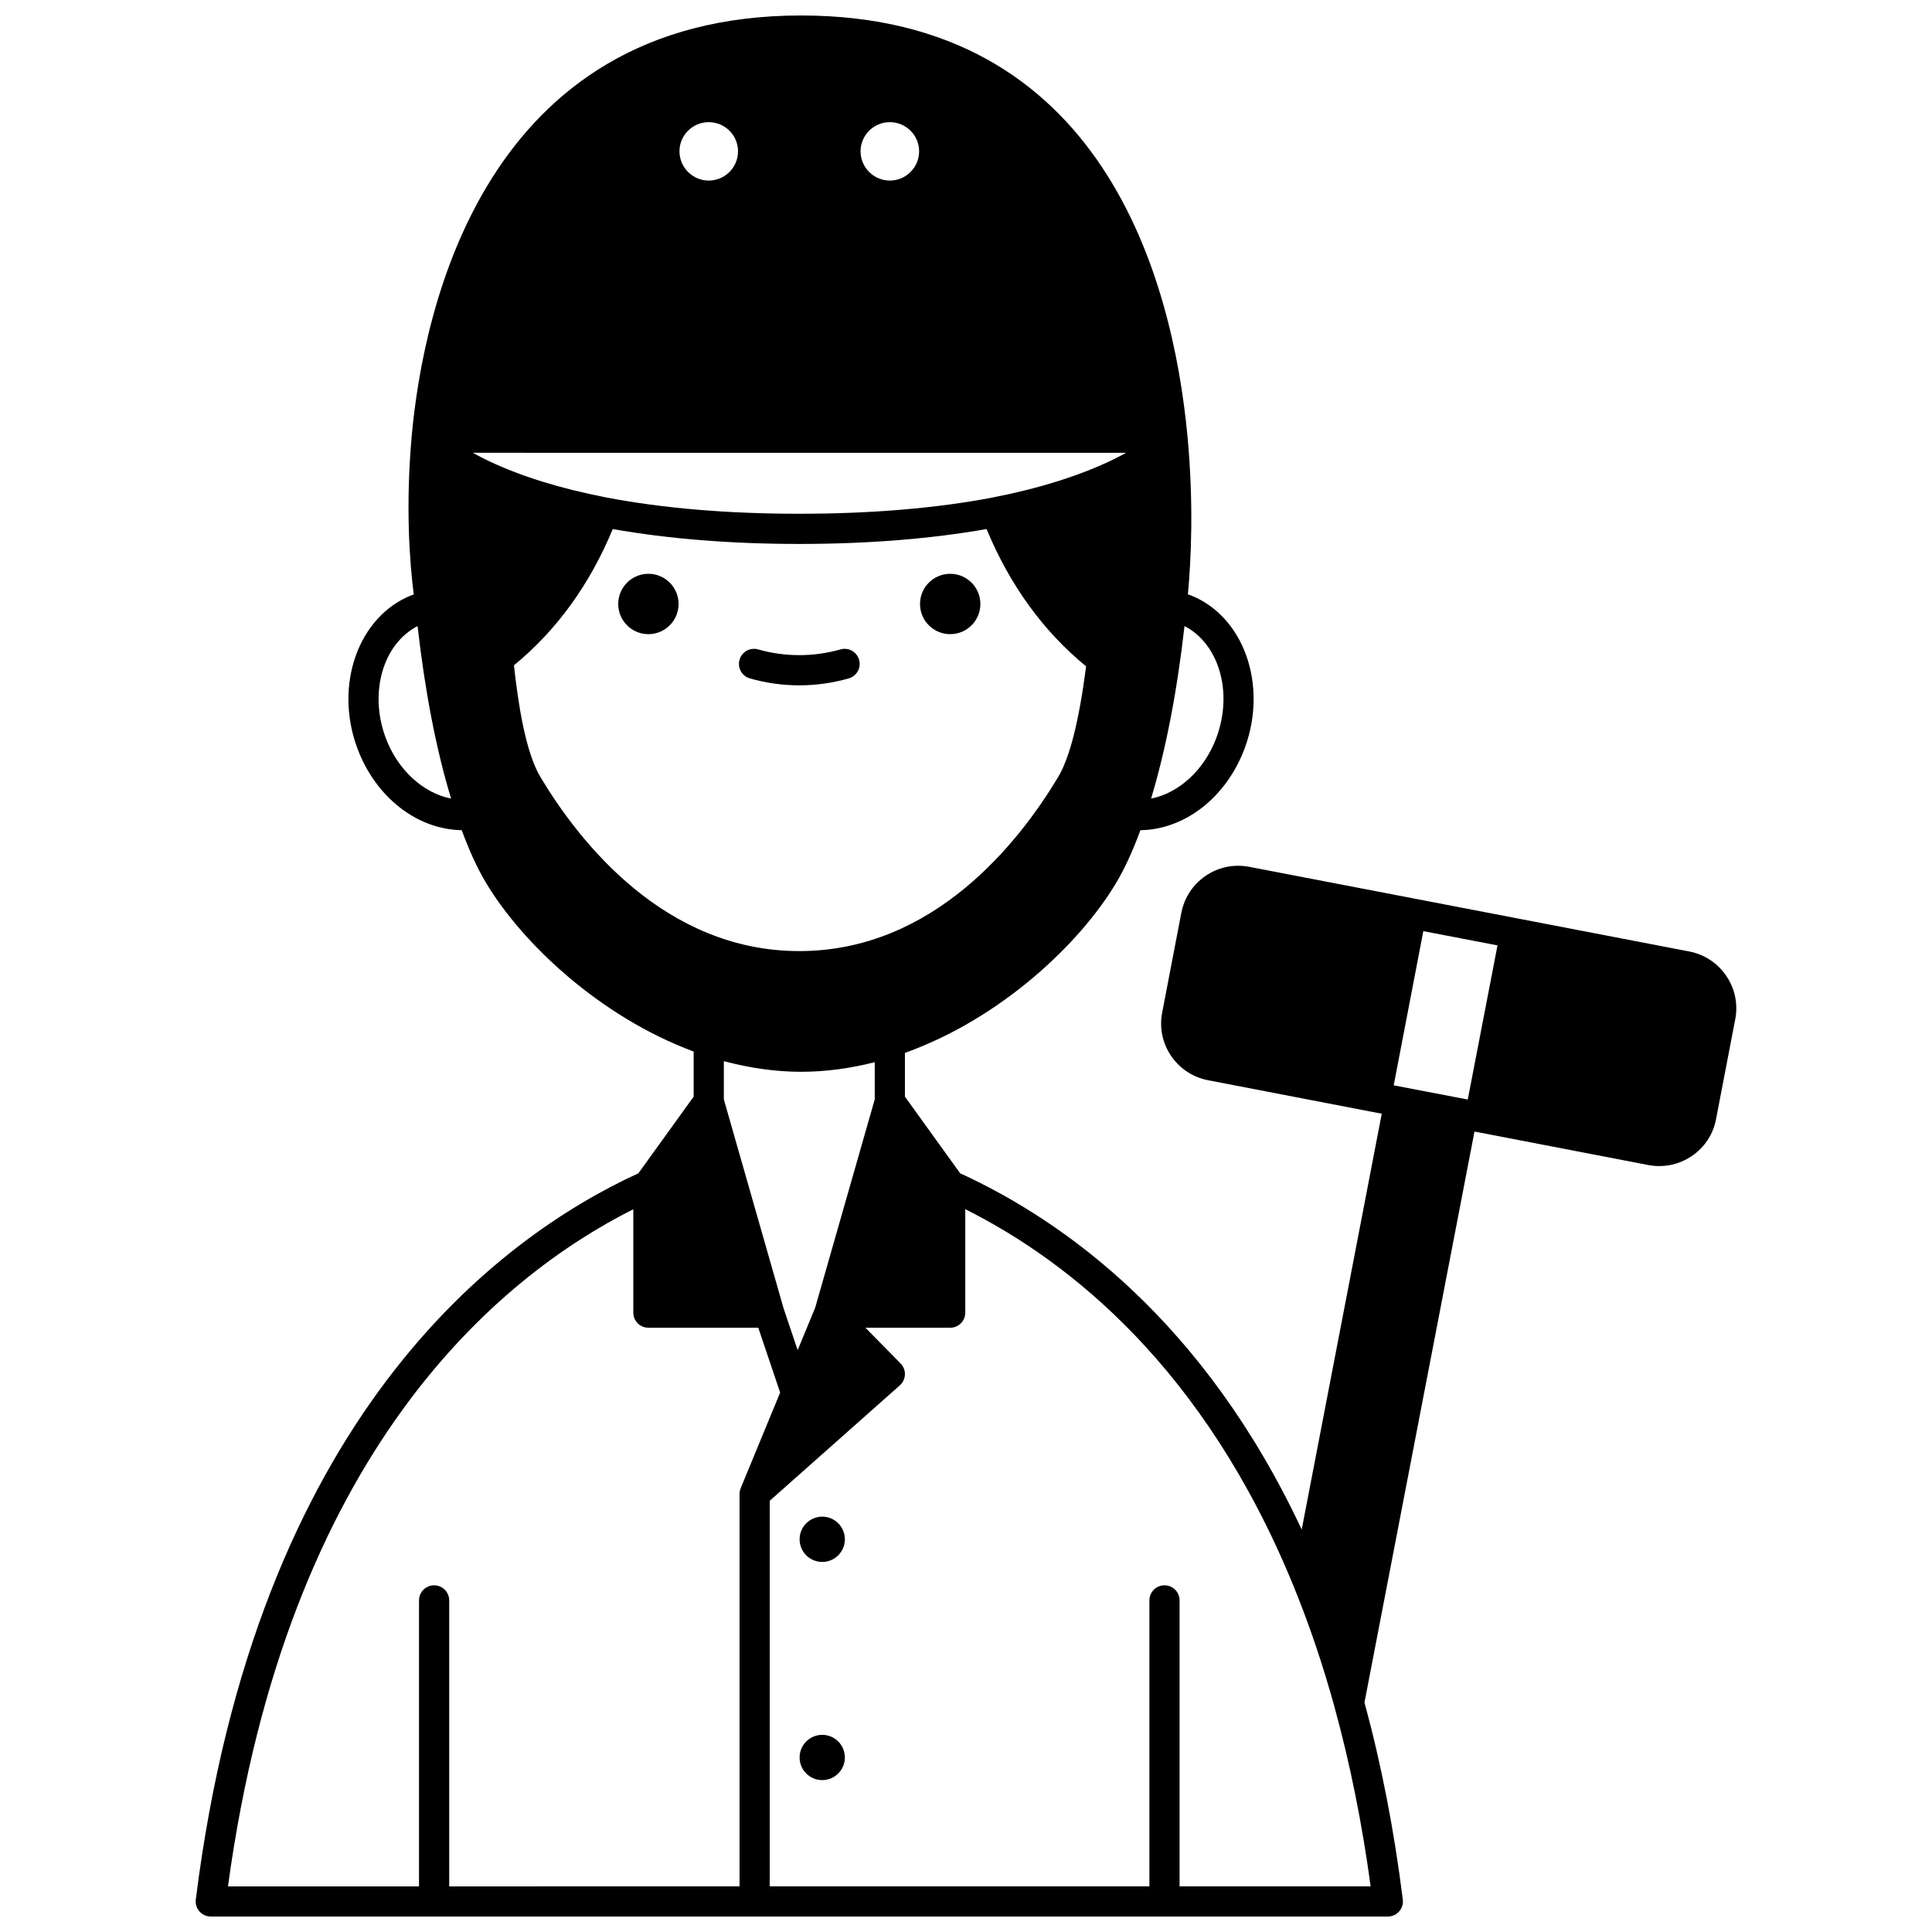 <?xml version="1.0" encoding="UTF-8"?>
<!-- Uploaded to: ICON Repo, www.svgrepo.com, Generator: ICON Repo Mixer Tools -->
<svg width="800px" height="800px" version="1.1" viewBox="144 144 512 512" xmlns="http://www.w3.org/2000/svg">
 <defs>
  <clipPath id="a">
   <path d="m195 148.09h410v503.81h-410z"/>
  </clipPath>
 </defs>
 <path d="m403.81 304.06c0 4.418-3.582 8-8 8s-7.996-3.582-7.996-8c0-4.418 3.578-7.996 7.996-7.996s8 3.578 8 7.996"/>
 <path d="m367.9 551.93c0 3.312-2.684 6-5.996 6-3.316 0-6-2.688-6-6s2.684-6 6-6c3.312 0 5.996 2.688 5.996 6"/>
 <path d="m367.9 609.75c0 3.312-2.684 5.996-5.996 5.996-3.316 0-6-2.684-6-5.996s2.684-6 6-6c3.312 0 5.996 2.688 5.996 6"/>
 <path d="m323.83 304.06c0 4.418-3.578 8-7.996 8s-8-3.582-8-8c0-4.418 3.582-7.996 8-7.996s7.996 3.578 7.996 7.996"/>
 <path d="m342.74 323.79c4.277 1.215 8.688 1.832 13.086 1.832 4.398 0 8.805-0.617 13.086-1.832 2.129-0.602 3.359-2.812 2.754-4.934-0.605-2.129-2.828-3.371-4.934-2.754-7.144 2.023-14.668 2.023-21.816 0-2.109-0.617-4.332 0.629-4.934 2.754-0.602 2.117 0.625 4.328 2.758 4.934z"/>
 <g clip-path="url(#a)">
  <path d="m601.5 402.64c-2.301-3.398-5.777-5.699-9.816-6.488l-116.6-22.43c-4.047-0.781-8.121 0.051-11.527 2.352-3.398 2.301-5.699 5.777-6.488 9.816l-5.074 26.422c-0.785 4.031 0.051 8.117 2.356 11.508 2.297 3.379 5.777 5.672 9.809 6.453l43.746 8.438 2.273 0.438-21.211 110.2c-25.84-55.152-62.832-81.711-90.512-94.414l-14.641-20.309v-11.602c25.426-9.109 46.273-28.863 55.895-44.91 2.281-3.781 4.461-8.551 6.519-14.105 11.77-0.164 22.852-8.727 27.68-21.848 6.129-16.707-0.328-34.836-14.34-40.387-0.238-0.102-0.512-0.176-0.766-0.27 0.832-8.836 1.586-23.785-0.105-41.883-3.926-41.648-22.457-111.52-102.4-111.52-84.047 0-100.17 78.004-103.2 111.54-1.645 18.516-0.547 33.262 0.551 41.93-0.191 0.07-0.414 0.102-0.605 0.176-14.062 5.586-20.52 23.715-14.398 40.41 4.828 13.117 15.922 21.684 27.711 21.848 2.004 5.445 4.188 10.215 6.531 14.098 9.453 15.75 29.938 35.277 54.938 44.566v11.949l-14.637 20.309c-37.41 17.199-101.33 64.895-117.3 192.48-0.145 1.137 0.211 2.281 0.969 3.144 0.762 0.859 1.852 1.352 3 1.352h311.93c1.148 0 2.238-0.492 2.996-1.352 0.762-0.859 1.113-2.004 0.973-3.141-2.281-18.352-5.703-35.906-10.156-52.238l29.156-151.3 0.625 0.121h0.008l45.441 8.758c0.969 0.184 1.93 0.273 2.898 0.273 3.047 0 6.023-0.906 8.594-2.644 3.406-2.301 5.699-5.785 6.449-9.801l5.078-26.418c0.789-4.019-0.047-8.109-2.348-11.516zm-88.152 28.988 7.848-40.863 19.66 3.769-7.883 40.852-0.617-0.117c-0.008 0-0.012-0.004-0.016-0.008h-0.02zm-161.69 59.102-15.832-55.379v-10.133c6.914 1.84 13.785 2.816 20.473 2.816 6.449 0 12.992-0.879 19.516-2.547v9.863l-15.785 55.203-4.644 11.25zm-45.27-206.52c14.684 2.578 31.238 3.941 49.434 3.941 18.273 0 34.887-1.363 49.629-3.945 6.152 14.84 15.004 27.059 26.379 36.387-1.891 14.547-4.328 24.219-7.453 29.402-10.316 17.203-32.949 46.051-68.559 46.051-35.609 0-58.238-28.852-68.559-46.055-4.035-6.707-5.953-19.672-7.059-29.676 11.293-9.254 20.082-21.379 26.188-36.105zm132.95-18.602c-0.043 0.016-0.074 0.043-0.121 0.059-0.117 0.055-0.203 0.113-0.324 0.168-8.695 4.203-19.375 7.566-31.727 9.988-14.984 2.871-32.266 4.328-51.355 4.328-19.004 0-36.215-1.457-51.152-4.324-11.941-2.312-22.34-5.519-30.883-9.531-1.668-0.789-3.16-1.562-4.492-2.305l173.15 0.004c-0.938 0.523-1.988 1.062-3.098 1.613zm-115.27-81.516c0-4.254 3.481-7.719 7.758-7.719s7.758 3.461 7.758 7.719c0 4.277-3.481 7.758-7.758 7.758-4.281 0-7.758-3.481-7.758-7.758zm63.508 0c0 4.277-3.481 7.758-7.758 7.758-4.277 0-7.762-3.481-7.762-7.758 0-4.254 3.481-7.719 7.758-7.719 4.281 0 7.762 3.465 7.762 7.719zm78.824 155.3c-3.188 8.66-10.012 14.809-17.352 16.242 3.906-12.914 6.922-28.531 8.855-45.719 9.066 4.648 12.922 17.418 8.496 29.477zm-220.24 0.004c-4.414-12.051-0.562-24.816 8.504-29.477 1.941 17.23 4.957 32.844 8.879 45.711-7.359-1.445-14.199-7.574-17.383-16.234zm65.672 125.06v27.402c0 2.211 1.789 4 4 4h29.121l5.793 17.191-10.426 25.266c-0.18 0.414-0.289 0.855-0.324 1.305v0.012 0.012c-0.004 0.004-0.004 0.008-0.004 0.012v0.004 0.008 0.004 0.008 0.012 0.004 0.008 0.004c-0.008 0.008-0.004 0.012-0.004 0.012v0.008 0.004 0.012c-0.004 0.066-0.004 0.137-0.004 0.203v103.96l-76.941 0.004v-75.785c0-2.211-1.789-4-4-4-2.211 0-4 1.789-4 4v75.785h-50.629c15.691-115.21 71.578-161.41 107.42-179.45zm144.77 179.45v-75.785c0-2.211-1.789-4-4-4-2.211 0-4 1.789-4 4v75.785h-100.62v-102.18l34.488-30.598c0.82-0.727 1.305-1.758 1.34-2.856 0.039-1.098-0.375-2.16-1.145-2.938l-9.309-9.469h22.453c2.211 0 4-1.789 4-4v-27.418c27.727 13.891 63.434 42.242 86.957 99.793 4.133 10.078 7.789 20.875 10.883 32.086 0.004 0.016 0 0.035 0.004 0.051 4.102 14.883 7.324 30.848 9.582 47.531h-50.637z"/>
 </g>
</svg>